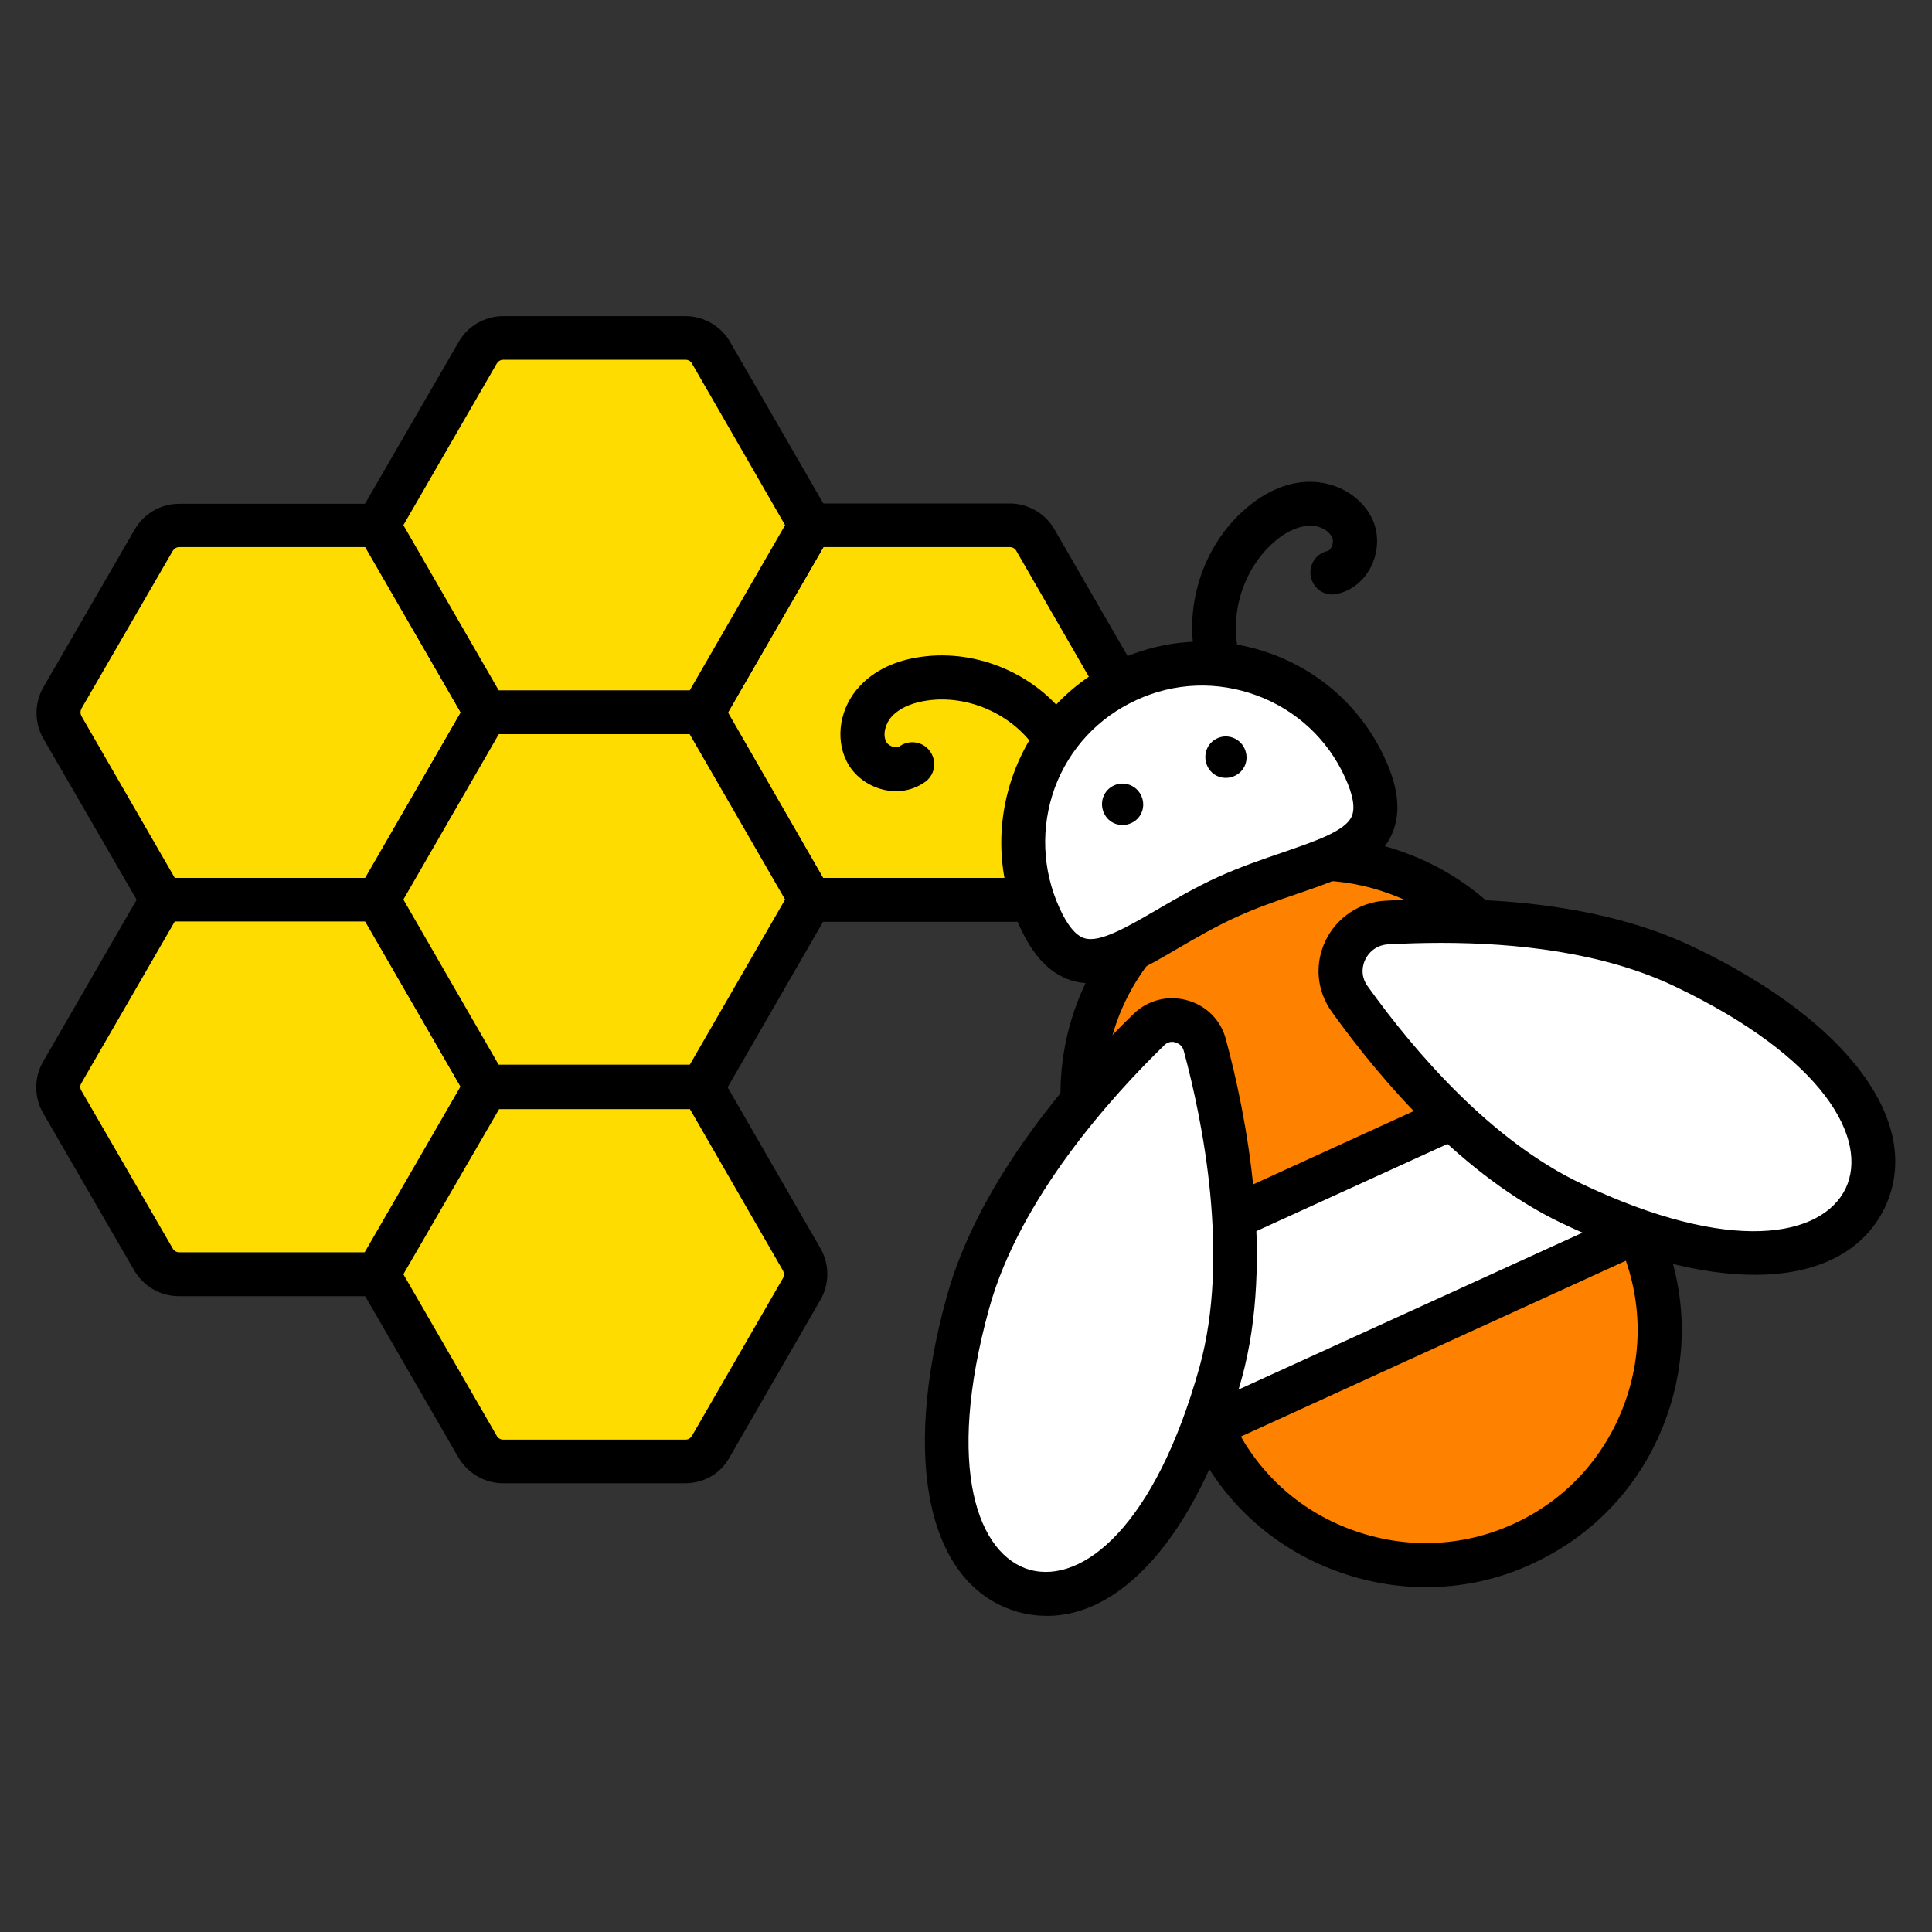 <?xml version="1.0" encoding="utf-8"?>
<svg id="Layer_1" enable-background="new 0 0 66 66" viewBox="0 0 66 66" xmlns="http://www.w3.org/2000/svg"><rect x="0" y="0" width="66" height="66" fill="#333333" stroke="none"/><g><g><path d="m23.99 24.34 3.7 6.4h7.38l3.69-6.4-3.4-5.89c-.18-.31-.51-.5-.87-.5h-6.81z" fill="#fedc00"/><path d="m35.07 31.49h-7.38c-.27 0-.52-.14-.65-.37l-3.7-6.4c-.13-.23-.13-.52 0-.75l3.7-6.4c.13-.23.38-.37.65-.37h6.81c.62 0 1.21.34 1.52.88l3.4 5.89c.13.23.13.52 0 .75l-3.69 6.4c-.14.22-.39.37-.66.37zm-6.95-1.5h6.52l3.26-5.65-3.18-5.52c-.04-.08-.13-.13-.22-.13h-6.37l-3.26 5.65z"/></g><g><path d="m2.13 24.84 3.41 5.89h7.38l3.69-6.4-3.69-6.4h-6.8c-.36 0-.69.19-.87.5l-3.12 5.39c-.18.33-.18.71 0 1.02z" fill="#fedc00"/><path d="m12.92 31.49h-7.38c-.27 0-.52-.14-.65-.37l-3.41-5.89c-.31-.54-.31-1.21 0-1.75l3.12-5.39c.31-.54.89-.88 1.52-.88h6.81c.27 0 .52.14.65.38l3.69 6.4c.13.23.13.52 0 .75l-3.69 6.4c-.14.2-.39.35-.66.35zm-6.95-1.5h6.52l3.25-5.65-3.25-5.65h-6.37c-.09 0-.17.05-.22.13l-3.12 5.39c-.04.08-.04.17 0 .25z"/></g><g><path d="m2.13 37.63 3.12 5.39c.18.31.51.5.87.5h6.81l3.69-6.4-3.69-6.4h-7.39l-3.41 5.89c-.18.33-.18.71 0 1.02z" fill="#fedc00"/><path d="m12.92 44.28h-6.81c-.62 0-1.2-.33-1.52-.87l-3.12-5.39c-.31-.54-.31-1.21 0-1.75l3.41-5.9c.13-.23.38-.37.65-.37h7.38c.27 0 .52.14.65.38l3.69 6.4c.13.23.13.52 0 .75l-3.69 6.4c-.12.21-.37.35-.64.35zm-10.14-7.02 3.12 5.39c.04.08.13.13.22.13h6.37l3.25-5.65-3.25-5.65h-6.52l-3.19 5.52c-.05.08-.05.18 0 .26z"/></g><g><path d="m12.91 17.95 3.7 6.4h7.38l3.69-6.4-3.4-5.89c-.18-.31-.51-.5-.87-.5h-6.23c-.36 0-.69.19-.87.5z" fill="#fedc00"/><path d="m23.99 25.09h-7.38c-.27 0-.52-.14-.65-.37l-3.7-6.4c-.13-.23-.13-.52 0-.75l3.41-5.89c.31-.54.89-.88 1.52-.88h6.23c.62 0 1.21.34 1.52.88l3.4 5.89c.13.23.13.52 0 .75l-3.69 6.4c-.14.23-.39.37-.66.37zm-6.95-1.5h6.52l3.26-5.65-3.18-5.52c-.04-.08-.13-.13-.22-.13h-6.23c-.09 0-.17.05-.22.13l-3.19 5.52z"/></g><g><path d="m12.91 30.74 3.7 6.39h7.38l3.69-6.39-3.69-6.4h-7.38z" fill="#fedc00"/><path d="m23.99 37.88h-7.38c-.27 0-.52-.14-.65-.37l-3.7-6.4c-.13-.23-.13-.52 0-.75l3.7-6.4c.13-.23.38-.37.65-.37h7.38c.27 0 .52.14.65.38l3.69 6.4c.13.23.13.52 0 .75l-3.69 6.4c-.13.22-.38.36-.65.36zm-6.95-1.5h6.52l3.26-5.65-3.26-5.65h-6.52l-3.26 5.65z"/></g><g><path d="m12.91 43.53 3.41 5.89c.18.31.51.5.87.5h6.23c.36 0 .69-.19.87-.5l3.11-5.39c.18-.31.18-.69 0-1l-3.4-5.9h-7.38z" fill="#fedc00"/><path d="m23.41 50.67h-6.23c-.62 0-1.2-.34-1.52-.88l-3.41-5.9c-.13-.23-.13-.52 0-.75l3.7-6.4c.13-.23.38-.37.65-.37h7.38c.27 0 .52.14.65.38l3.4 5.9c.31.54.31 1.21 0 1.75l-3.11 5.39c-.3.55-.88.88-1.51.88zm-9.63-7.14 3.19 5.52c.04.08.13.13.22.13h6.23c.09 0 .17-.05.22-.13l3.11-5.39c.04-.08.04-.17 0-.25l-3.18-5.52h-6.52z"/></g><g><g><g><path d="m52.02 52.75c-2 .91-4.2.93-6.13.21-1.92-.71-3.58-2.16-4.49-4.17l-3.7-8.11c-1.83-4-.04-8.79 3.96-10.62 2.01-.92 4.21-.93 6.13-.21 1.93.72 3.58 2.16 4.49 4.17l3.7 8.11c1.83 4.02.05 8.78-3.96 10.62z" fill="#fe8100"/><path d="m48.71 54.22c-1.04 0-2.08-.19-3.08-.56-2.19-.81-3.94-2.43-4.91-4.56l-3.7-8.11c-2.01-4.4-.06-9.6 4.33-11.61 2.13-.97 4.52-1.05 6.7-.23 2.2.82 3.94 2.44 4.91 4.56l3.7 8.11c.97 2.12 1.05 4.5.23 6.7s-2.44 3.94-4.57 4.91c-1.14.53-2.37.79-3.61.79zm-3.74-24.14c-1.02 0-2.04.22-3 .66-3.64 1.66-5.25 5.98-3.59 9.62l3.7 8.11c.81 1.77 2.25 3.11 4.07 3.78 1.83.68 3.8.61 5.55-.19 1.76-.8 3.1-2.25 3.78-4.07s.61-3.79-.19-5.55l-3.7-8.11c-.8-1.76-2.25-3.1-4.07-3.78-.83-.31-1.69-.47-2.55-.47z"/></g><g><path d="m39.37 39.5h16.03v6.17h-16.03z" fill="#fff" transform="matrix(.91 -.415 .415 .91 -13.407 23.521)"/><path d="m41.37 49.47c-.09 0-.18-.02-.26-.05-.19-.07-.34-.21-.42-.39l-2.56-5.61c-.17-.38-.01-.82.37-.99l14.58-6.66c.38-.17.82-.01.99.37l2.56 5.61c.08.18.09.39.02.57-.07.19-.21.34-.39.42l-14.58 6.66c-.1.05-.2.07-.31.07zm-1.57-5.99 1.94 4.25 13.22-6.03-1.94-4.25z"/></g><g><path d="m33.06 44.49c1.08-3.92 4.31-7.51 6.18-9.33.63-.62 1.69-.33 1.92.53.68 2.52 1.62 7.26.54 11.18-1.56 5.63-4.32 8.11-6.71 7.47-2.38-.66-3.48-4.2-1.93-9.85z" fill="#fff"/><path d="m35.77 55.2c-.32 0-.65-.04-.98-.13-3.06-.86-4.02-5.09-2.45-10.77 1.13-4.1 4.48-7.82 6.38-9.66.49-.48 1.18-.65 1.83-.47.66.18 1.16.68 1.33 1.34.69 2.56 1.67 7.47.54 11.58-1.4 5.07-3.94 8.11-6.65 8.11zm4.28-19.61c-.08 0-.18.02-.28.12-1.79 1.74-4.94 5.22-5.98 8.99-1.51 5.47-.38 8.43 1.4 8.93 1.79.48 4.27-1.48 5.79-6.94 1.04-3.76.11-8.38-.54-10.79-.05-.2-.21-.27-.28-.28-.03-.02-.07-.03-.11-.03z"/></g><g><path d="m57.54 33.02c-3.27-1.56-7.45-1.66-10.17-1.51-1.31.07-2.02 1.55-1.26 2.61 1.58 2.21 4.29 5.42 7.57 6.98 5.27 2.51 8.96 2.05 10.04-.18 1.05-2.23-.9-5.38-6.18-7.9z" fill="#fff"/><path d="m59.95 43.55c-1.85 0-4.11-.58-6.59-1.76-3.37-1.61-6.13-4.81-7.86-7.22-.52-.72-.6-1.63-.22-2.43.38-.79 1.16-1.32 2.04-1.37 2.95-.17 7.17-.03 10.53 1.58 5.32 2.54 7.89 6.04 6.54 8.9-.73 1.52-2.31 2.3-4.44 2.3zm-10.72-11.34c-.64 0-1.25.02-1.81.05-.34.02-.63.21-.78.52-.07.14-.2.52.08.91 1.62 2.26 4.21 5.27 7.29 6.74 5.12 2.44 8.23 1.84 9.04.17.79-1.67-.71-4.46-5.83-6.9-2.46-1.18-5.47-1.49-7.99-1.49z"/></g><g><path d="m35.51 31.33c-1.4-3.07-.05-6.7 3.03-8.11 3.07-1.4 6.71-.05 8.11 3.03 1.41 3.08-1.64 3-4.72 4.4s-5.01 3.75-6.42.68z" fill="#fff"/><path d="m37.26 33.59c-.22 0-.45-.03-.67-.1-.72-.23-1.3-.83-1.76-1.85-.76-1.67-.83-3.53-.19-5.25s1.92-3.09 3.58-3.85c1.67-.76 3.53-.83 5.25-.19s3.09 1.91 3.85 3.58c.46 1.01.54 1.84.24 2.54-.48 1.12-1.77 1.56-3.26 2.07-.67.23-1.37.47-2.07.79s-1.34.69-1.96 1.05c-1.09.64-2.06 1.21-3.01 1.21zm-1.07-2.58c.27.6.56.95.85 1.04.53.17 1.48-.39 2.48-.97.62-.36 1.32-.77 2.09-1.12s1.54-.61 2.21-.84c1.1-.38 2.15-.73 2.36-1.24.12-.28.04-.73-.23-1.32-.59-1.3-1.66-2.3-3.01-2.8s-2.8-.45-4.11.15-2.3 1.66-2.8 3.01c-.48 1.33-.43 2.79.16 4.09z"/></g><g><path d="m30.61 27.03c-.14 0-.28-.02-.42-.05-.55-.13-1.03-.49-1.27-.98-.4-.8-.22-1.85.45-2.56.49-.53 1.21-.88 2.09-1 1.95-.28 4.01.62 5.12 2.25.23.34.15.81-.19 1.04s-.81.15-1.04-.19c-.79-1.15-2.29-1.81-3.67-1.61-.37.05-.88.19-1.21.54-.23.25-.32.63-.2.86.04.09.16.17.27.19.07.02.14.01.17-.01.33-.25.8-.19 1.05.14s.19.8-.14 1.05c-.29.21-.64.33-1.01.33z"/></g><g><path d="m41.61 23.28c-.33 0-.64-.22-.72-.56-.5-1.91.17-4.05 1.66-5.34.67-.58 1.4-.9 2.13-.92.98-.03 1.89.52 2.23 1.34.21.5.17 1.1-.1 1.61-.25.46-.66.78-1.14.88-.41.09-.8-.17-.89-.58-.08-.41.17-.8.58-.89.04-.01.09-.06.12-.12.06-.11.07-.24.03-.33-.1-.24-.43-.43-.79-.41-.48.02-.92.31-1.2.56-1.05.91-1.54 2.48-1.19 3.83.1.4-.14.81-.54.92-.06 0-.12.01-.18.01z"/></g></g><g><g><path d="m38.99 27.19c.16.36.01.77-.35.93s-.77.01-.93-.35-.01-.78.35-.94c.35-.16.77 0 .93.36z"/></g><g><path d="m42.52 25.58c.16.36.01.77-.35.93s-.77.01-.93-.35-.01-.78.35-.94c.35-.16.77 0 .93.36z"/></g></g></g></g></svg>